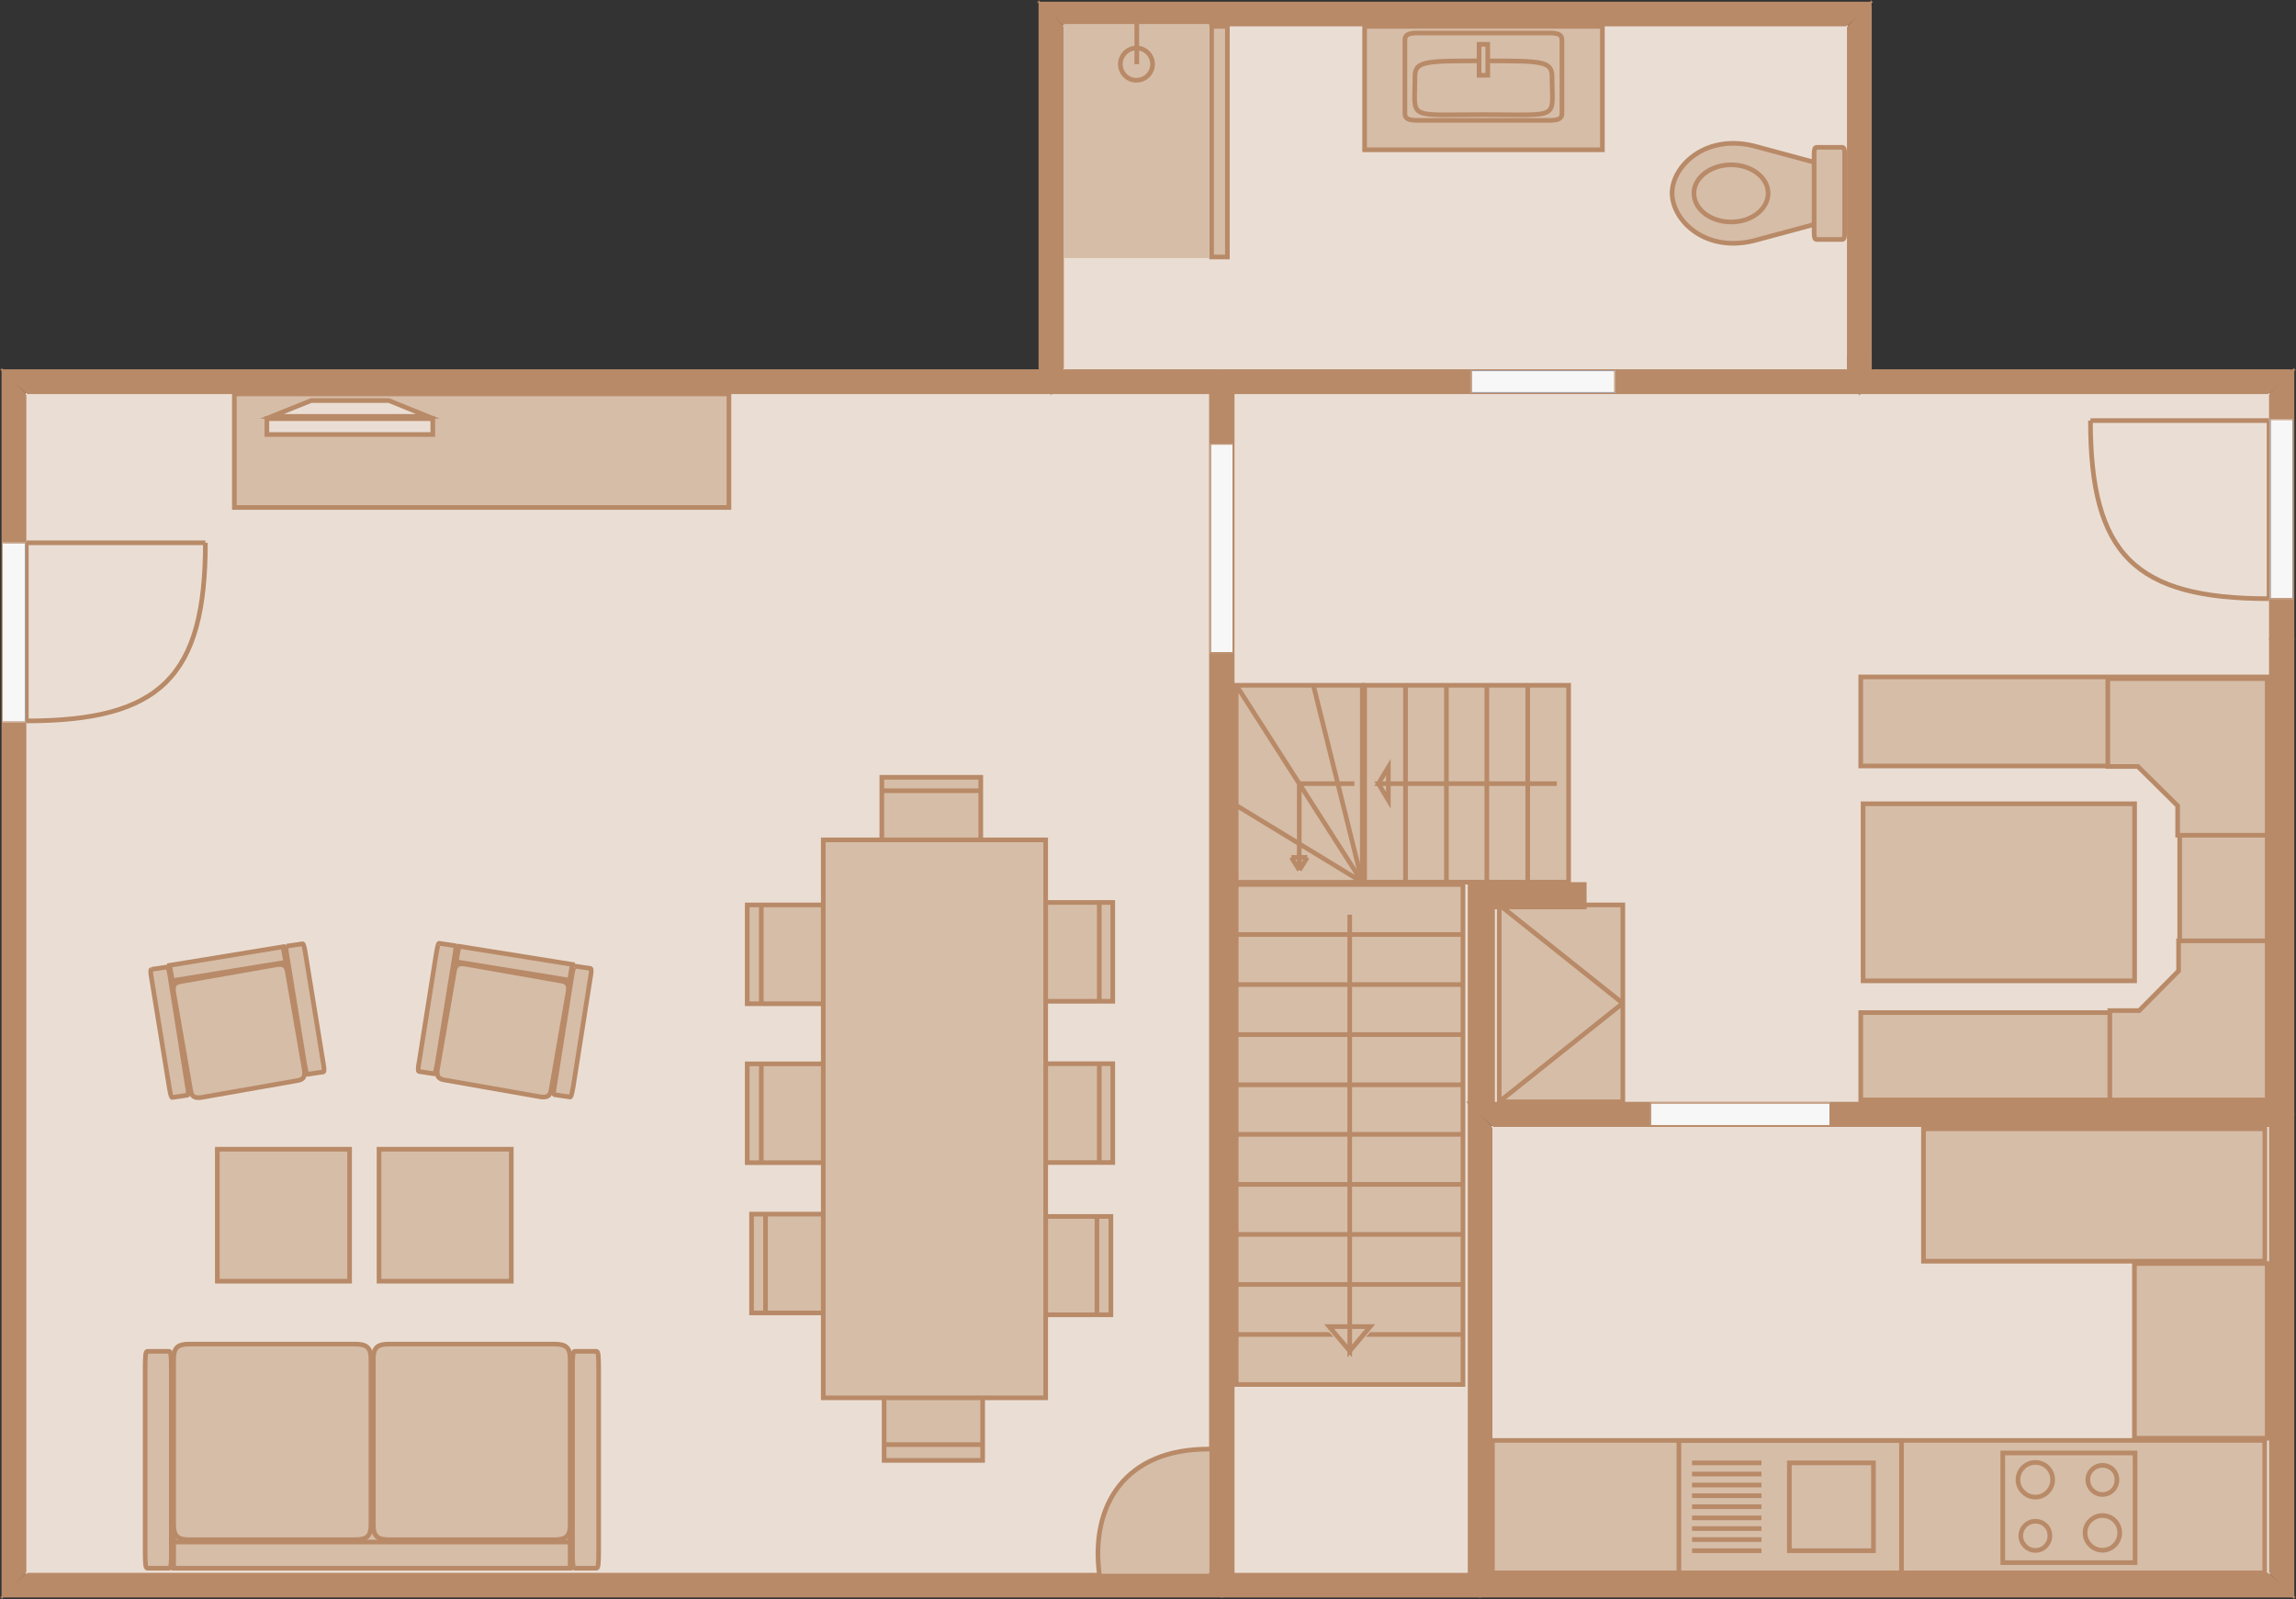 <?xml version="1.0" encoding="utf-8"?>
<!-- Generator: Adobe Illustrator 24.1.0, SVG Export Plug-In . SVG Version: 6.00 Build 0)  -->
<svg version="1.1" id="Ebene_1" xmlns="http://www.w3.org/2000/svg" xmlns:xlink="http://www.w3.org/1999/xlink" x="0px" y="0px"
	 viewBox="0 0 148.23 103.24" style="enable-background:new 0 0 148.23 103.24;" xml:space="preserve">
<rect x="0" y="0" width="148.23" height="103.24" fill="#333333" stroke="none"/>
<style type="text/css">
	.st0{fill:#EADED4;}
	.st1{fill:#B88A68;}
	.st2{fill:none;stroke:#B88A68;stroke-width:0.3;stroke-miterlimit:10;}
	.st3{fill:#D6BDA7;}
	.st4{fill:#F8F7F7;}
	.st5{fill:none;stroke:#F8F7F7;stroke-width:0.06;stroke-miterlimit:10;}
	.st6{fill:none;stroke:#B88A68;stroke-width:0.06;stroke-miterlimit:10;}
	.st7{fill:none;stroke:#9D9598;stroke-width:0.06;stroke-miterlimit:10;}
</style>
<polyline class="st0" points="1.63,101.62 1.63,25.36 78.15,25.36 78.15,101.62 "/>
<polyline class="st0" points="68.6,23.92 68.6,1.62 119.32,1.62 119.32,23.92 78.88,23.92 "/>
<polyline class="st0" points="79.62,101.62 79.62,25.36 146.56,25.36 146.56,71.2 94.84,71.2 94.84,101.62 "/>
<rect x="96.28" y="72.68" class="st0" width="50.29" height="28.94"/>
<polyline class="st1" points="1.63,101.62 1.63,25.36 0.19,23.92 0.19,103.05 "/>
<path class="st2" d="M1.55,101.42V25.56 M1.55,101.42V25.56l-1.3-1.43v78.73L1.55,101.42z"/>
<polygon class="st1" points="1.63,101.62 0.19,103.05 78.88,103.05 78.88,101.62 "/>
<path class="st2" d="M78.08,101.69H1.83 M0.39,102.98h78.42 M1.83,101.69l-1.44,1.29h78.42v-1.29H1.83z"/>
<polygon class="st1" points="146.56,101.62 148.04,103.05 148.04,71.94 146.56,71.94 "/>
<path class="st2" d="M146.64,72.74v28.69 M147.96,102.86V72.01 M146.64,101.43l1.33,1.43V72.01h-1.33V101.43z"/>
<polyline class="st1" points="1.63,25.36 67.87,25.36 67.13,23.92 0.19,23.92 "/>
<path class="st2" d="M67,23.99H0.39 M1.83,25.29h65.91 M1.83,25.29h65.91L67,23.99H0.39L1.83,25.29z"/>
<polyline class="st1" points="78.88,101.62 79.62,101.62 79.62,25.36 78.15,25.36 78.15,101.62 "/>
<path class="st2" d="M78.22,25.43v76.11 M79.55,101.54V25.43 M78.88,101.54h0.66V25.43h-1.33v76.11H78.88z"/>
<polyline class="st1" points="78.88,101.62 78.88,103.05 95.54,103.05 95.54,101.62 79.62,101.62 "/>
<path class="st2" d="M94.77,101.69H79.69 M78.96,102.98h16.51 M78.96,101.69v1.29h16.51v-1.29H79.69H78.96z"/>
<polyline class="st1" points="78.88,25.36 120.06,25.36 119.32,23.92 78.88,23.92 "/>
<path class="st2" d="M119.19,23.99H78.96 M79.69,25.29h40.24 M78.96,25.29h40.97l-0.73-1.29H78.96V25.29z"/>
<polyline class="st1" points="95.54,71.94 96.28,72.67 146.56,72.67 146.56,71.2 94.84,71.2 "/>
<path class="st2" d="M146.49,71.28H95.03 M96.47,72.6h50.02 M95.74,71.94l0.73,0.66h50.02v-1.32H95.03L95.74,71.94z"/>
<polyline class="st1" points="146.56,71.94 148.04,71.94 148.04,41.25 146.56,41.25 146.56,71.2 "/>
<path class="st2" d="M146.64,41.33v29.81 M147.96,71.87V41.33 M146.64,71.87h1.33V41.33h-1.33v29.81V71.87z"/>
<polyline class="st1" points="95.54,101.62 96.28,101.62 96.28,72.67 95.54,71.94 94.84,71.2 94.84,101.62 "/>
<path class="st2" d="M94.91,71.42v30.13 M96.2,101.54V72.87 M95.54,101.54h0.66V72.87l-0.66-0.73l-0.63-0.73v30.13H95.54z"/>
<polyline class="st1" points="95.54,101.62 95.54,103.05 148.04,103.05 146.56,101.62 96.28,101.62 "/>
<path class="st2" d="M146.36,101.69H96.35 M95.62,102.98h52.21 M95.62,101.69v1.29h52.21l-1.46-1.29H96.35H95.62z"/>
<polygon class="st1" points="146.56,41.25 148.04,41.25 148.04,23.92 146.56,25.36 "/>
<path class="st2" d="M146.64,25.53v15.65 M147.96,41.18V24.12 M146.64,41.18h1.33V24.12l-1.33,1.42V41.18z"/>
<polyline class="st1" points="67.87,25.36 68.6,23.92 68.6,1.63 67.87,0.89 67.13,0.19 67.13,23.92 "/>
<path class="st2" d="M67.2,0.38v23.38 M68.53,23.76V1.8 M67.87,25.17l0.66-1.42V1.8l-0.66-0.72L67.2,0.38v23.38L67.87,25.17z"/>
<polyline class="st1" points="67.87,25.36 78.88,25.36 78.88,23.92 68.6,23.92 "/>
<path class="st2" d="M78.81,23.99H68.72 M68,25.29h10.09 M68,25.29h10.81v-1.29H68.72L68,25.29z"/>
<polyline class="st1" points="67.87,0.89 68.6,1.62 119.32,1.62 120.76,0.19 67.13,0.19 "/>
<path class="st2" d="M120.56,0.26H67.34 M68.8,1.55h50.32 M68.07,0.89l0.73,0.66h50.32l1.43-1.29H67.34L68.07,0.89z"/>
<polyline class="st1" points="120.06,25.36 120.76,23.92 120.76,0.19 119.32,1.63 119.32,23.92 "/>
<path class="st2" d="M119.39,1.8v21.95 M120.69,23.75V0.39 M120.05,25.17l0.63-1.42V0.39l-1.29,1.42v21.95L120.05,25.17z"/>
<polyline class="st1" points="120.06,25.36 146.56,25.36 148.04,23.92 120.76,23.92 "/>
<path class="st2" d="M147.83,23.99h-26.95 M120.18,25.29h26.19 M120.18,25.29h26.19l1.46-1.29h-26.95L120.18,25.29z"/>
<polyline class="st1" points="120.06,25.36 120.76,23.92 120.76,23.03 119.32,23.03 119.32,23.92 "/>
<path class="st2" d="M120.69,23.9v-0.8h-0.63h-0.66v0.8 M120.05,25.2l0.63-1.29v-0.8h-1.29v0.8L120.05,25.2z"/>
<rect x="11.14" y="98.58" class="st3" width="25.74" height="1.81"/>
<rect x="11.21" y="98.66" class="st2" width="25.6" height="1.66"/>
<path class="st3" d="M38.57,101.31h-1.53c-0.12,0-0.15-0.28-0.15-1.13V88.29c0-0.86,0.03-1.13,0.15-1.13h1.53
	c0.12,0,0.15,0.28,0.15,1.13v11.88C38.72,101.03,38.69,101.31,38.57,101.31"/>
<path class="st2" d="M38.51,101.24h-1.41c-0.11,0-0.14-0.27-0.14-1.12V88.36c0-0.85,0.03-1.12,0.14-1.12h1.41
	c0.11,0,0.14,0.27,0.14,1.12v11.76C38.65,100.96,38.62,101.24,38.51,101.24"/>
<path class="st3" d="M10.99,101.31H9.45c-0.12,0-0.15-0.28-0.15-1.13V88.29c0-0.86,0.03-1.13,0.15-1.13h1.53
	c0.12,0,0.15,0.28,0.15,1.13v11.88C11.14,101.03,11.11,101.31,10.99,101.31"/>
<path class="st2" d="M10.92,101.24H9.51c-0.11,0-0.14-0.27-0.14-1.12V88.36c0-0.85,0.03-1.12,0.14-1.12h1.41
	c0.11,0,0.14,0.27,0.14,1.12v11.76C11.07,100.96,11.04,101.24,10.92,101.24"/>
<rect x="11.14" y="99.47" class="st3" width="25.74" height="1.84"/>
<rect x="11.21" y="99.55" class="st2" width="25.6" height="1.69"/>
<path class="st3" d="M36.88,98.46V87.71c0-0.77-0.25-1.01-1.04-1.01H25.07c-0.8,0-1.04,0.24-1.04,1.01v10.75
	c0,0.77,0.24,1.01,1.04,1.01h10.77C36.63,99.47,36.88,99.23,36.88,98.46"/>
<path class="st2" d="M36.81,98.4V87.77c0-0.76-0.24-1-1.03-1H25.13c-0.79,0-1.03,0.24-1.03,1V98.4c0,0.76,0.24,1,1.03,1h10.65
	C36.56,99.4,36.81,99.16,36.81,98.4"/>
<path class="st3" d="M24.02,87.71v10.75c0,0.77-0.25,1.01-1.04,1.01h-10.8c-0.8,0-1.04-0.24-1.04-1.01V87.71
	c0-0.77,0.24-1.01,1.04-1.01h10.8C23.78,86.7,24.02,86.95,24.02,87.71"/>
<path class="st2" d="M23.95,87.77V98.4c0,0.76-0.24,1-1.03,1H12.24c-0.79,0-1.03-0.24-1.03-1V87.77c0-0.76,0.24-1,1.03-1h10.68
	C23.71,86.77,23.95,87.02,23.95,87.77"/>
<rect x="13.96" y="74.11" class="st3" width="8.68" height="8.67"/>
<rect x="14.03" y="74.19" class="st2" width="8.54" height="8.52"/>
<rect x="24.39" y="74.11" class="st3" width="8.68" height="8.67"/>
<rect x="24.47" y="74.19" class="st2" width="8.54" height="8.52"/>
<polyline class="st3" points="28.81,61.44 37.59,62.91 37.4,64.01 28.63,62.54 "/>
<polygon class="st2" points="28.89,61.52 37.5,62.89 37.32,63.92 28.71,62.55 "/>
<path class="st3" d="M28.38,60.82l1.07,0.15c0.06,0.03,0.06,0.18-0.03,0.7l-1.2,7.07c-0.09,0.49-0.15,0.67-0.21,0.64l-1.04-0.15
	c-0.06-0.03-0.06-0.21,0.03-0.7l1.17-7.08C28.26,60.94,28.32,60.79,28.38,60.82"/>
<path class="st2" d="M28.37,60.9l1.01,0.15c0.06,0.03,0.06,0.18-0.03,0.69l-1.13,6.95c-0.09,0.48-0.14,0.66-0.2,0.63l-0.98-0.15
	c-0.06-0.03-0.06-0.21,0.03-0.69l1.1-6.95C28.26,61.02,28.31,60.87,28.37,60.9"/>
<path class="st3" d="M37.13,62.29l1.07,0.15c0.06,0.03,0.06,0.21-0.03,0.7L37,70.26c-0.09,0.49-0.15,0.67-0.21,0.64l-1.07-0.15
	c-0.06-0.03-0.06-0.21,0.03-0.7l1.17-7.11C37,62.45,37.06,62.26,37.13,62.29"/>
<path class="st2" d="M37.12,62.37l1.01,0.15c0.06,0.03,0.06,0.21-0.03,0.69L37,70.19c-0.09,0.48-0.14,0.66-0.2,0.63l-1.01-0.15
	c-0.06-0.03-0.06-0.21,0.03-0.69l1.1-6.98C37,62.52,37.06,62.34,37.12,62.37"/>
<polyline class="st3" points="29.55,61.01 37.03,62.26 36.85,63.36 29.36,62.08 "/>
<polygon class="st2" points="29.63,61.09 36.95,62.26 36.77,63.28 29.45,62.09 "/>
<path class="st3" d="M29.98,62.17l6.26,1.1c0.46,0.06,0.58,0.24,0.52,0.7l-1.1,6.4c-0.06,0.46-0.24,0.58-0.71,0.52l-6.26-1.1
	c-0.46-0.06-0.58-0.24-0.52-0.7l1.1-6.4C29.33,62.23,29.52,62.11,29.98,62.17"/>
<path class="st2" d="M30.02,62.24l6.15,1.08c0.45,0.06,0.57,0.24,0.51,0.69l-1.09,6.29c-0.06,0.45-0.24,0.57-0.69,0.51l-6.15-1.08
	c-0.45-0.06-0.57-0.24-0.51-0.69l1.09-6.29C29.39,62.3,29.57,62.18,30.02,62.24"/>
<polyline class="st3" points="10.31,62.97 19.09,61.47 19.27,62.57 10.49,64.07 "/>
<polygon class="st2" points="10.4,62.95 19,61.55 19.18,62.58 10.58,63.99 "/>
<path class="st3" d="M9.7,62.51l1.07-0.15c0.06-0.03,0.12,0.12,0.21,0.64l1.17,7.07c0.09,0.49,0.09,0.67,0.03,0.7l-1.04,0.15
	c-0.06,0.03-0.12-0.15-0.21-0.64l-1.2-7.08C9.64,62.69,9.64,62.54,9.7,62.51"/>
<path class="st2" d="M9.77,62.58l1.01-0.15c0.06-0.03,0.12,0.12,0.2,0.63l1.1,6.95c0.09,0.48,0.09,0.66,0.03,0.69l-0.98,0.15
	c-0.06,0.03-0.12-0.15-0.2-0.63L9.8,63.27C9.71,62.76,9.71,62.61,9.77,62.58"/>
<path class="st3" d="M18.44,61.01l1.07-0.15c0.06-0.03,0.12,0.12,0.21,0.64l1.2,7.07c0.09,0.49,0.09,0.67,0.03,0.7l-1.07,0.15
	c-0.06,0.03-0.12-0.15-0.21-0.64l-1.2-7.08C18.38,61.19,18.38,61.04,18.44,61.01"/>
<path class="st2" d="M18.51,61.08l1.01-0.15c0.06-0.03,0.12,0.12,0.2,0.63l1.13,6.95c0.09,0.48,0.09,0.66,0.03,0.69l-1.01,0.15
	c-0.06,0.03-0.12-0.15-0.2-0.63l-1.13-6.95C18.45,61.26,18.45,61.11,18.51,61.08"/>
<polyline class="st3" points="10.86,62.32 18.35,61.04 18.53,62.11 11.05,63.4 "/>
<polygon class="st2" points="10.95,62.32 18.27,61.12 18.45,62.12 11.13,63.31 "/>
<path class="st3" d="M11.66,63.3l6.26-1.1c0.46-0.06,0.64,0.06,0.71,0.52l1.1,6.4c0.06,0.46-0.06,0.64-0.52,0.7l-6.26,1.1
	c-0.46,0.06-0.64-0.06-0.71-0.52l-1.1-6.4C11.08,63.55,11.2,63.36,11.66,63.3"/>
<path class="st2" d="M11.72,63.36l6.15-1.08c0.45-0.06,0.63,0.06,0.69,0.51l1.09,6.29c0.06,0.45-0.06,0.63-0.51,0.69l-6.15,1.08
	c-0.45,0.06-0.63-0.06-0.69-0.51l-1.09-6.29C11.15,63.6,11.27,63.42,11.72,63.36"/>
<rect x="48.45" y="78.31" class="st3" width="7.24" height="6.52"/>
<path class="st2" d="M48.52,78.38h7.09v6.38h-7.09V78.38z M49.42,78.38v6.38"/>
<rect x="48.17" y="68.6" class="st3" width="7.24" height="6.52"/>
<path class="st2" d="M48.24,68.68h7.09v6.38h-7.09V68.68z M49.15,68.68v6.38"/>
<rect x="48.17" y="58.34" class="st3" width="7.24" height="6.52"/>
<path class="st2" d="M48.24,58.42h7.09v6.38h-7.09V58.42z M49.15,58.42v6.38"/>
<rect x="64.68" y="58.19" class="st3" width="7.24" height="6.52"/>
<path class="st2" d="M71.84,64.64h-7.09v-6.38h7.09V64.64z M70.97,64.64v-6.38"/>
<rect x="64.68" y="68.6" class="st3" width="7.24" height="6.52"/>
<path class="st2" d="M71.84,75.05h-7.09v-6.38h7.09V75.05z M70.97,75.05v-6.38"/>
<rect x="64.52" y="78.46" class="st3" width="7.27" height="6.49"/>
<path class="st2" d="M71.72,84.88H64.6v-6.35h7.12V84.88z M70.82,84.88v-6.35"/>
<rect x="56.85" y="50.1" class="st3" width="6.54" height="7.23"/>
<path class="st2" d="M56.93,50.18h6.39v7.08h-6.39V50.18z M63.32,51.05h-6.39"/>
<rect x="57.01" y="86.12" class="st3" width="6.5" height="8.24"/>
<path class="st2" d="M63.44,94.28h-6.36v-8.09h6.36V94.28z M57.08,93.26h6.36"/>
<rect x="53.08" y="54.15" class="st3" width="14.51" height="36.17"/>
<rect x="53.15" y="54.22" class="st2" width="14.36" height="36.02"/>
<rect x="15.1" y="25.36" class="st3" width="32.03" height="7.38"/>
<path class="st2" d="M15.13,25.43h31.93v7.33H15.13V25.43z M13.26,35.04c0,8.64-2.9,11.5-11.56,11.5 M13.26,35.04H1.7 M1.7,35.04
	v11.5"/>
<rect x="0.19" y="35.04" class="st4" width="1.44" height="11.58"/>
<rect x="0.2" y="35.05" class="st5" width="1.41" height="11.55"/>
<path class="st6" d="M0.19,35.05h1.44 M1.63,46.6H0.19"/>
<line class="st7" x1="1.64" y1="35.04" x2="1.64" y2="46.61"/>
<rect x="17.15" y="26.95" class="st0" width="10.86" height="1.16"/>
<rect x="17.23" y="27.03" class="st2" width="10.71" height="1.02"/>
<polyline class="st0" points="17.15,26.95 28.01,26.95 25.31,25.79 19.88,25.79 "/>
<polygon class="st2" points="17.55,26.88 27.62,26.88 25.11,25.86 20.08,25.86 "/>
<rect x="78.15" y="28.67" class="st4" width="1.47" height="13.48"/>
<rect x="78.16" y="28.68" class="st5" width="1.44" height="13.45"/>
<path class="st6" d="M79.62,42.13h-1.47 M78.15,28.68h1.47"/>
<path class="st6" d="M79.6,28.67v13.47 M78.16,42.14V28.67"/>
<rect x="88.02" y="44.16" class="st3" width="13.32" height="12.86"/>
<path class="st2" d="M101.27,56.95H88.1V44.24h13.17V56.95z M90.74,56.95V44.24 M93.38,56.95V44.24 M95.99,56.95V44.24 M98.63,56.95
	V44.24"/>
<polygon class="st3" points="100.51,50.59 88.85,50.59 89.5,51.88 89.5,49.31 88.85,50.59 "/>
<polygon class="st2" points="100.51,50.59 88.99,50.59 89.63,51.66 89.63,49.53 88.99,50.59 "/>
<rect x="79.74" y="44.16" class="st3" width="8.28" height="12.86"/>
<path class="st2" d="M79.81,44.24h8.14v12.72h-8.14V44.24z M87.95,56.95l-8.14-4.96 M87.95,56.95l-8.14-12.72 M87.95,56.95
	l-3.16-12.72 M87.44,50.59h-3.56 M83.88,50.59v5.57 M83.88,56.17l-0.51-0.82 M83.37,55.35h1.03 M84.4,55.35l-0.51,0.82"/>
<rect x="79.74" y="57.03" class="st3" width="14.79" height="32.43"/>
<path class="st2" d="M94.46,89.38H79.81V57.1h14.64V89.38z M94.46,86.15H79.81 M94.46,82.92H79.81 M94.46,79.69H79.81 M94.46,76.46
	H79.81 M94.46,73.23H79.81 M94.46,70.03H79.81 M94.46,66.79H79.81 M94.46,63.56H79.81 M94.46,60.33H79.81"/>
<polygon class="st3" points="87.14,59.05 87.14,87.44 88.61,85.84 85.66,85.84 87.14,87.44 "/>
<polygon class="st2" points="87.14,59.05 87.14,87.22 88.46,85.64 85.81,85.64 87.14,87.22 "/>
<rect x="96.71" y="58.34" class="st3" width="8.13" height="12.86"/>
<path class="st2" d="M104.77,71.13h-7.98V58.42h7.98V71.13z M96.78,71.13l7.98-6.36 M104.77,64.77l-7.98-6.36"/>
<rect x="94.84" y="57.03" class="st1" width="1.6" height="14.18"/>
<rect x="94.91" y="57.1" class="st2" width="1.45" height="14.03"/>
<rect x="96.43" y="57.03" class="st1" width="5.92" height="1.59"/>
<rect x="96.51" y="57.1" class="st2" width="5.77" height="1.45"/>
<rect x="120.06" y="43.73" class="st3" width="26.51" height="5.79"/>
<path class="st2" d="M120.13,43.7h26.36v5.75h-26.36V43.7z M146.49,38.65c-8.67,0-11.53-2.86-11.53-11.5 M146.49,38.65v-11.5
	 M146.49,27.15h-11.53"/>
<rect x="146.56" y="27.07" class="st4" width="1.47" height="11.58"/>
<rect x="146.58" y="27.09" class="st5" width="1.44" height="11.55"/>
<path class="st6" d="M148.04,27.09h-1.47 M146.56,38.64h1.47"/>
<path class="st7" d="M148.02,38.65V27.07 M146.58,27.07v11.58"/>
<rect x="120.21" y="51.82" class="st3" width="17.67" height="11.58"/>
<rect x="120.28" y="51.89" class="st2" width="17.53" height="11.43"/>
<rect x="120.06" y="65.29" class="st3" width="26.39" height="5.79"/>
<rect x="120.13" y="65.37" class="st2" width="26.24" height="5.64"/>
<rect x="140.64" y="49.52" class="st3" width="5.8" height="15.77"/>
<rect x="140.72" y="49.6" class="st2" width="5.65" height="15.62"/>
<rect x="106.56" y="71.21" class="st4" width="11.6" height="1.47"/>
<rect x="106.57" y="71.22" class="st5" width="11.57" height="1.44"/>
<path class="st6" d="M106.57,72.67V71.2 M118.14,71.2v1.47"/>
<path class="st6" d="M118.15,72.66h-11.6 M106.56,71.22h11.6"/>
<rect x="96.28" y="92.92" class="st3" width="50.01" height="8.7"/>
<rect x="96.35" y="92.99" class="st2" width="49.86" height="8.55"/>
<rect x="124.11" y="72.8" class="st3" width="22.18" height="8.7"/>
<rect x="124.18" y="72.87" class="st2" width="22.04" height="8.55"/>
<rect x="137.73" y="81.5" class="st3" width="8.71" height="11.42"/>
<rect x="137.8" y="81.57" class="st2" width="8.57" height="11.28"/>
<rect x="109.1" y="94.36" class="st3" width="5.46" height="5.82"/>
<rect x="108.39" y="93" class="st2" width="14.37" height="8.55"/>
<path class="st2" d="M120.95,100.11h-5.43v-5.67h5.43V100.11z M113.72,100.11h-4.48 M113.72,99.39h-4.48 M113.72,98.68h-4.48
	 M113.72,97.99h-4.48 M113.72,97.27h-4.48 M113.72,96.56h-4.48 M113.72,95.87h-4.48 M113.72,95.16h-4.48 M113.72,94.44h-4.48"/>
<rect x="94.99" y="23.92" class="st4" width="9.27" height="1.44"/>
<rect x="95" y="23.93" class="st5" width="9.24" height="1.41"/>
<path class="st6" d="M95,23.92v1.44 M104.24,25.36v-1.44"/>
<path class="st7" d="M104.26,23.93h-9.27 M94.99,25.34h9.27"/>
<path class="st3" d="M113.52,15.53l5.64-1.53v-3.03l-5.64-1.53c-3.38-1.01-5.65,1.23-5.65,3.03
	C107.88,14.3,110.15,16.54,113.52,15.53"/>
<path class="st3" d="M113.52,15.46l5.57-1.5V11l-5.57-1.5c-3.33-0.99-5.57,1.2-5.57,2.96C107.95,14.26,110.19,16.45,113.52,15.46"/>
<path class="st2" d="M113.52,15.46l5.57-1.5V11l-5.57-1.5c-3.33-0.99-5.57,1.2-5.57,2.96C107.95,14.26,110.19,16.45,113.52,15.46"/>
<path class="st3" d="M111.77,10.57c1.35,0,2.45,0.86,2.45,1.9c0,1.07-1.1,1.93-2.45,1.93c-1.38,0-2.49-0.86-2.49-1.93
	C109.29,11.43,110.39,10.57,111.77,10.57"/>
<path class="st3" d="M111.77,10.64c1.31,0,2.38,0.83,2.38,1.83c0,1.03-1.07,1.86-2.38,1.86c-1.34,0-2.41-0.82-2.41-1.86
	C109.36,11.47,110.43,10.64,111.77,10.64"/>
<path class="st2" d="M111.77,10.64c1.31,0,2.38,0.83,2.38,1.83c0,1.03-1.07,1.86-2.38,1.86c-1.34,0-2.41-0.82-2.41-1.86
	C109.36,11.47,110.43,10.64,111.77,10.64"/>
<path class="st3" d="M119.17,9.92v5.12c0,0.37-0.03,0.49-0.18,0.49h-1.75c-0.15,0-0.18-0.12-0.18-0.49V9.92
	c0-0.37,0.03-0.49,0.18-0.49h1.75C119.14,9.43,119.17,9.56,119.17,9.92"/>
<path class="st3" d="M119.09,9.99v4.99c0,0.36-0.03,0.48-0.17,0.48h-1.63c-0.14,0-0.17-0.12-0.17-0.48V9.99
	c0-0.36,0.03-0.48,0.17-0.48h1.63C119.06,9.51,119.09,9.63,119.09,9.99"/>
<path class="st2" d="M119.09,9.99v4.99c0,0.36-0.03,0.48-0.17,0.48h-1.63c-0.14,0-0.17-0.12-0.17-0.48V9.99
	c0-0.36,0.03-0.48,0.17-0.48h1.63C119.06,9.51,119.09,9.63,119.09,9.99"/>
<rect x="88.03" y="1.63" class="st3" width="15.49" height="8.12"/>
<rect x="88.1" y="1.7" class="st3" width="15.35" height="7.97"/>
<rect x="88.1" y="1.7" class="st2" width="15.35" height="7.97"/>
<path class="st3" d="M91.46,2.05h8.62c0.61,0,0.83,0.12,0.83,0.46v4.87c0,0.34-0.21,0.46-0.83,0.46h-8.62
	c-0.61,0-0.83-0.12-0.83-0.46V2.51C90.63,2.18,90.85,2.05,91.46,2.05"/>
<path class="st3" d="M91.52,2.13h8.5c0.61,0,0.82,0.12,0.82,0.45v4.74c0,0.33-0.21,0.45-0.82,0.45h-8.5c-0.61,0-0.82-0.12-0.82-0.45
	V2.57C90.71,2.25,90.92,2.13,91.52,2.13"/>
<path class="st2" d="M91.52,2.13h8.5c0.61,0,0.82,0.12,0.82,0.45v4.74c0,0.33-0.21,0.45-0.82,0.45h-8.5c-0.61,0-0.82-0.12-0.82-0.45
	V2.57C90.71,2.25,90.92,2.13,91.52,2.13"/>
<path class="st3" d="M95.79,5.21c0.28,0,0.46,0.18,0.46,0.46c0,0.24-0.18,0.46-0.46,0.46c-0.25,0-0.46-0.21-0.46-0.46
	C95.33,5.39,95.54,5.21,95.79,5.21"/>
<path class="st3" d="M95.79,5.28c0.23,0,0.39,0.15,0.39,0.39c0,0.21-0.15,0.39-0.39,0.39c-0.21,0-0.39-0.18-0.39-0.39
	C95.4,5.44,95.58,5.28,95.79,5.28"/>
<path class="st2" d="M95.79,5.28c0.23,0,0.39,0.15,0.39,0.39c0,0.21-0.15,0.39-0.39,0.39c-0.21,0-0.39-0.18-0.39-0.39
	C95.4,5.44,95.58,5.28,95.79,5.28z"/>
<path class="st3" d="M95.79,3.93c3.77,0,4.41,0,4.41,1.03c0,2.79,0.63,2.44-4.41,2.44c-5.07,0-4.44,0.35-4.44-2.44
	C91.35,3.93,91.98,3.93,95.79,3.93"/>
<path class="st2" d="M95.79,3.93c3.77,0,4.41,0,4.41,1.03c0,2.79,0.63,2.44-4.41,2.44c-5.07,0-4.44,0.35-4.44-2.44
	C91.35,3.93,91.98,3.93,95.79,3.93"/>
<rect x="95.42" y="2.79" class="st3" width="0.71" height="2.14"/>
<rect x="95.49" y="2.86" class="st3" width="0.56" height="2"/>
<rect x="95.49" y="2.86" class="st2" width="0.56" height="2"/>
<rect x="78.15" y="1.63" class="st3" width="1.17" height="15.04"/>
<rect x="78.22" y="1.7" class="st3" width="1.02" height="14.89"/>
<rect x="78.22" y="1.7" class="st2" width="1.02" height="14.89"/>
<polyline class="st3" points="146.44,71.08 136.13,71.08 136.13,65.23 138.07,65.23 140.64,62.63 140.64,60.67 146.44,60.67 "/>
<polygon class="st2" points="146.37,71.01 136.21,71.01 136.21,65.24 138.11,65.24 140.65,62.68 140.65,60.74 146.37,60.74 "/>
<polyline class="st3" points="146.44,43.73 146.44,53.99 140.58,53.99 140.58,52.06 137.97,49.49 136.01,49.49 136.01,43.73 "/>
<polygon class="st2" points="146.37,43.81 146.37,53.92 140.59,53.92 140.59,52.02 138.02,49.48 136.08,49.48 136.08,43.81 "/>
<rect x="68.68" y="1.55" class="st3" width="9.39" height="15.11"/>
<path class="st3" d="M72.33,4.14c0-0.57,0.47-1.04,1.04-1.04c0.57,0,1.04,0.47,1.04,1.04c0,0.58-0.47,1.04-1.04,1.04
	C72.8,5.19,72.33,4.72,72.33,4.14"/>
<path class="st2" d="M72.33,4.14c0-0.57,0.47-1.04,1.04-1.04c0.57,0,1.04,0.47,1.04,1.04c0,0.58-0.47,1.04-1.04,1.04
	C72.8,5.19,72.33,4.72,72.33,4.14z"/>
<line class="st2" x1="73.39" y1="4.14" x2="73.39" y2="0.24"/>
<rect x="129.3" y="93.8" class="st2" width="8.54" height="7.08"/>
<path class="st2" d="M131.4,98.21c0.54,0,0.94,0.4,0.94,0.94c0,0.51-0.4,0.94-0.94,0.94c-0.51,0-0.94-0.43-0.94-0.94
	C130.47,98.61,130.89,98.21,131.4,98.21z"/>
<path class="st2" d="M135.73,94.6c0.54,0,0.94,0.4,0.94,0.94c0,0.51-0.4,0.94-0.94,0.94c-0.51,0-0.94-0.43-0.94-0.94
	C134.79,95,135.22,94.6,135.73,94.6z"/>
<path class="st2" d="M131.4,94.41c0.63,0,1.12,0.49,1.12,1.12c0,0.6-0.49,1.12-1.12,1.12c-0.61,0-1.12-0.52-1.12-1.12
	C130.28,94.9,130.8,94.41,131.4,94.41z"/>
<path class="st2" d="M135.73,97.84c0.63,0,1.12,0.49,1.12,1.12c0,0.6-0.49,1.12-1.12,1.12c-0.61,0-1.12-0.52-1.12-1.12
	C134.61,98.33,135.13,97.84,135.73,97.84z"/>
<path class="st3" d="M78.05,98.48v-4.93c-5.53,0-7.48,4.05-7.09,8.05h7.09V98.48z"/>
<path class="st2" d="M78.79,98.31c0-2.33,0-4.75-0.65-4.76c-5.53-0.06-7.74,3.66-7.17,8.05c0.3,2.31,7.65,0.34,7.65,0.34
	S78.79,100.63,78.79,98.31z"/>
</svg>
